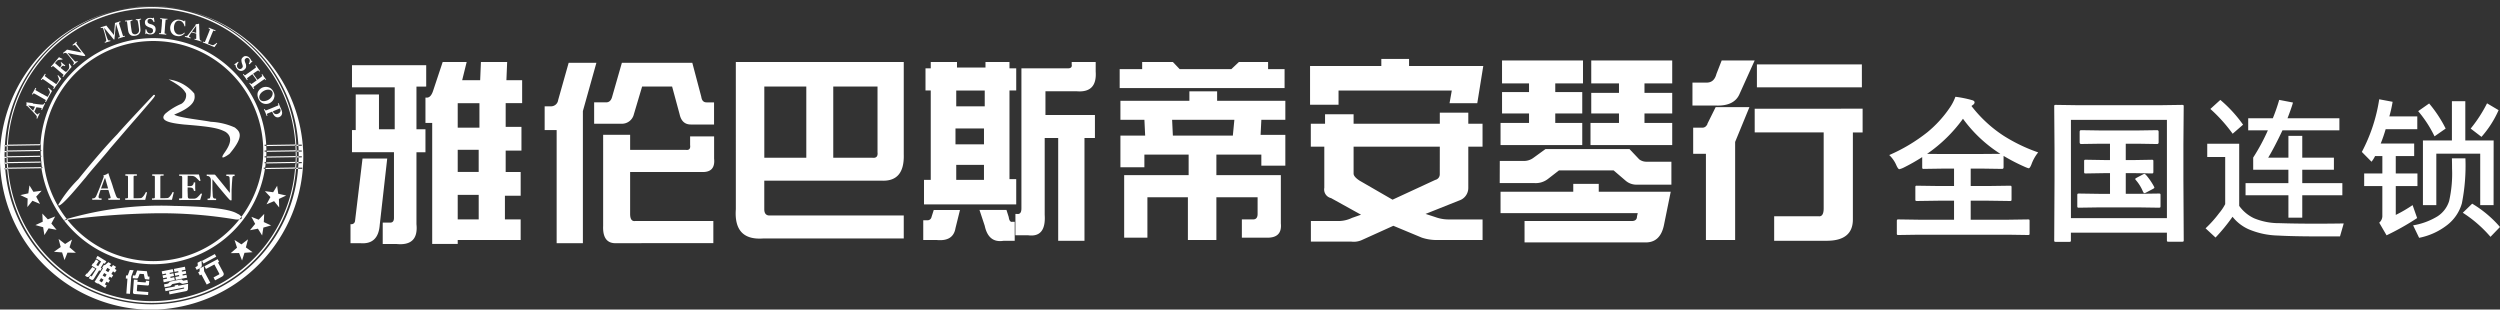 <svg xmlns="http://www.w3.org/2000/svg" width="282.404" height="34.967" viewBox="0 0 282.404 34.967">
  <rect x="0" y="0" width="282.404" height="34.967" fill="#333333" stroke="none"/>
  <g id="logo" transform="translate(-43.096 -189.414)">
    <path id="路径_15" data-name="路径 15" d="M10.156-14.7v-2.86h.169q.423,0,.677-.715l1.1-3.307h2.71l-.508,2.055h2.032l.085-2.055h2.964L19.3-19.525h1.778v2.592H19.218v2.681H21v2.681H19.218v2.413h1.694v2.681H19.133V-3.8h1.778v2.324H13.8v.447H10.918V-14.7ZM6.684-18.72H1.857v-2.5h8.384v2.413H9.14v4.826h1.016v2.592H9.14V-3.26q.254,2.5-2.287,2.234H5.329V-3.439h.847q.423,0,.423-.536v-7.417H1.857v-2.5H2.28v-4.021H4.906v3.932H6.684Zm9.57,4.558v-2.77H13.8v2.77Zm-.085,5v-2.5H13.8v2.5ZM1.688-3.26h.085A.406.406,0,0,0,2.2-3.618l.847-7.06H5.837L4.99-3.171q-.169,2.234-2.2,2.055h-1.1ZM13.8-3.8h2.371v-2.77H13.8ZM32.344-21.491H40.3l1.016,3.843q.085.626.593.626h.847v2.5H40.135q-1.016,0-1.27-1.162l-.847-3.128H34.631L33.7-15.682a1.389,1.389,0,0,1-1.44,1.072H29.211v-2.413h1.355q.508,0,.677-.626ZM24.3-16.576a.811.811,0,0,0,.847-.715l1.186-4.2h3.133L27.94-16.039V-1.115H24.976V-13.895H23.621v-2.681Zm7.452,15.46q-1.609.089-1.524-1.966V-13.358h3.049v1.7h6.267q.593.089.508-.536v-.983h2.71v2.5q.169,1.609-1.44,1.519H33.276v4.736q0,.894.593.8h8.807v2.5ZM45.216-21.58h18.97v10.456q.085,3.038-2.456,2.949h-13.3v3.217q0,.715.593.715H64.186v2.592H48.35q-3.387.268-3.133-3.307Zm7.961,10.813V-18.81H48.434v8.043Zm7.452,0q.677.089.593-.626V-18.81h-5v8.043ZM70.2-21.58v.626h3.218v-.626h2.71v.715h.762v2.5h-.762V-8.354h.762v2.86H66.473v-2.77h.762v-10.1h-.593v-2.5h.593v-.715Zm12.534.715q.508,0,.423-.447v-.268h2.71v1.072q.169,2.413-2.117,2.234H80.192v2.681h5.589V-13H84.6V-1.383H81.631V-13H80.107v8.668q.169,2.592-1.863,2.324H76.8V-4.422h.169q.508.089.508-.626V-20.865Zm-9.4,4.29v-1.787H70.114v1.787Zm-.085,4.29v-1.787H70.029v1.787ZM70.114-8.265h3.133v-1.7H70.114Zm-.085,5.451q-.254,1.519-2.117,1.34H66.388V-3.707h.423a.456.456,0,0,0,.508-.357l.254-.8h2.964Zm6.69-.715v2.145h-1.27q-1.694.268-2.117-1.7l-.593-1.787h3.049l.254.8q.085.626.423.536ZM94.589-21.58l.762.8h5.843l.847-.8h3.3v.8h1.863v2.145H88.576v-2.145h2.541v-.8ZM88.66-17.2h7.791v-1.072h3.133V-17.2h7.706v2.145h-2.71l-.085,1.7h2.795v3.485h-2.71v-1.251H99.5V-8.8h7.283v5.451q.169,1.7-1.694,1.609h-2.71V-3.8h1.27q.508,0,.508-.626V-6.3H99.5v4.826H96.282V-6.3H91.709v4.558H89.084V-8.8h7.283v-2.324h-5v1.43H88.66v-3.575h2.795l-.085-1.787H88.66Zm12.872,2.145H94.5l.085,1.787h6.775Zm16.6-6.077v-.8h3.133v.8h8.384l-.677,4.2h-3.133l.254-1.43H113.3v1.609h-3.218v-4.379ZM115-14.61h9.739v-1.251h3.218v1.251h1.609v2.592h-1.609v4.647a1.491,1.491,0,0,1-1.016,1.43l-3.811,1.519,1.1.357a4.345,4.345,0,0,0,1.44.268h3.9v2.324h-5.251a5.334,5.334,0,0,1-1.609-.268l-3.218-1.34-3.557,1.609a2.213,2.213,0,0,1-1.186.179h-4.573V-3.618H113.3a3.563,3.563,0,0,0,1.524-.357l1.016-.357-3.387-1.877a1,1,0,0,1-.762-1.162v-4.647h-1.524V-14.61h1.609v-1.072H115Zm9.739,2.592H115v3.038q0,.357.677.8L119.4-6.03l4.827-2.234a.645.645,0,0,0,.508-.626Zm10.078-7.149h-3.049v-2.592h9.146v2.592h-3.133v.983h3.049v2.413h-3.049V-14.7h3.049v2.5H131.6v-2.5h3.218v-1.072h-3.049v-2.413h3.049Zm10.162,0h-3.133v-2.592h9.146v2.592h-3.133v1.072h3.133v2.324h-3.133V-14.7h3.133v2.5h-9.231v-2.5h3.218v-1.072h-3.133v-2.324h3.133Zm-13.465,8.758h2.625a1.784,1.784,0,0,0,1.186-.357l1.355-.983h9.485l1.1,1.162a1.322,1.322,0,0,0,.847.268H150.9v2.592h-3.9a1.854,1.854,0,0,1-1.27-.447l-1.355-1.162H138.2l-1.27.983a2.251,2.251,0,0,1-1.524.447h-3.9Zm.085,3.485h8.215v-.894h2.879v.894h8.13l-.762,3.753q-.423,2.055-2.2,1.966h-13.55V-3.618h12.11q.593,0,.593-.536l.085-.357H131.6Zm21.68-12.332h1.609q.847,0,1.1-.983l.593-1.519h3.726l-1.694,3.753q-.593,1.43-2.71,1.34h-2.625Zm19.139.536H160.559v-2.592h11.856Zm-12.11,2.413H172.5v2.681h-1.1V-3.8q0,2.413-2.964,2.413h-5.928v-2.77h5q.593.089.593-.894v-8.579h-7.791Zm-.593-.179L158.1-12.554V-1.473h-3.3v-9.741h-1.44v-2.949h1.016a.561.561,0,0,0,.508-.268.263.263,0,0,0,.085-.179l.932-1.877Z" transform="translate(81 218)" fill="#fff"/>
    <path id="路径_16" data-name="路径 16" d="M17.276-9.019a4.629,4.629,0,0,0-.756,1.341q-.18.455-.318.455a2.83,2.83,0,0,1-.421-.155,21.342,21.342,0,0,1-2.415-1.246v1.281q0,.189-.172.189L10.9-7.189H9.653v1.968h2l2.4-.034q.155,0,.18.034a.234.234,0,0,1,.034.155v1.349q0,.129-.034.159a.327.327,0,0,1-.18.03l-2.4-.034h-2v2.149h4.185l2.277-.034q.138,0,.163.034a.321.321,0,0,1,.026.163V.125q0,.138-.034.163a.3.3,0,0,1-.155.026L13.838.28H3.791L1.505.314A.272.272,0,0,1,1.333.28.3.3,0,0,1,1.308.125V-1.25q0-.146.043-.172a.269.269,0,0,1,.155-.026l2.286.034H7.771V-3.562H5.992L3.6-3.528q-.146,0-.172-.034A.3.3,0,0,1,3.4-3.717V-5.066q0-.138.034-.163A.321.321,0,0,1,3.6-5.255l2.389.034H7.771V-7.189H6.645l-2.269.034A.272.272,0,0,1,4.2-7.189a.3.3,0,0,1-.026-.155V-8.487A21.687,21.687,0,0,1,2.03-7.275a2.319,2.319,0,0,1-.438.155q-.138,0-.335-.438a3.457,3.457,0,0,0-.808-1.16,19.221,19.221,0,0,0,4.3-2.57A13.022,13.022,0,0,0,7.263-14.03,5.439,5.439,0,0,0,7.925-15.3a12.172,12.172,0,0,1,1.848.37q.318.077.318.266a.35.35,0,0,1-.172.266l-.18.138a14.693,14.693,0,0,0,3.627,3.36A18.675,18.675,0,0,0,17.276-9.019ZM4.728-8.856q.318.017,1.917.017H10.9L13-8.856a15.44,15.44,0,0,1-4.22-3.962A16.638,16.638,0,0,1,4.728-8.856Zm25.362.67a.272.272,0,0,1,.172.034A.3.3,0,0,1,30.287-8v1.16q0,.146-.043.172a.268.268,0,0,1-.155.026l-2-.034h-.92v2.338h1.444L30.88-4.37a.313.313,0,0,1,.189.034.3.3,0,0,1,.026.155v1.22q0,.129-.034.159a.327.327,0,0,1-.18.03l-2.269-.034H24.177l-2.269.034a.313.313,0,0,1-.189-.034.3.3,0,0,1-.026-.155v-1.22q0-.138.043-.163a.347.347,0,0,1,.172-.026l2.269.034h1.212V-6.673H24.7l-2.037.034q-.146,0-.172-.034a.321.321,0,0,1-.026-.163V-8q0-.138.034-.163a.321.321,0,0,1,.163-.026l2.037.034h.688V-10H24.366l-2.234.034q-.172,0-.172-.2V-11.34q0-.189.172-.189l2.234.034h4.091l2.252-.034q.172,0,.172.189v1.177q0,.2-.172.2L28.457-10H27.168v1.848h.92Zm-.6,1.753a7.387,7.387,0,0,1,.868,1.272.335.335,0,0,1,.043.12q0,.069-.189.163l-.756.4a.462.462,0,0,1-.18.06q-.086,0-.172-.189a4.724,4.724,0,0,0-.808-1.3.2.2,0,0,1-.06-.112q0-.043.2-.155l.7-.37a.39.39,0,0,1,.146-.043Q29.359-6.579,29.488-6.433Zm-8.715,7.52h-1.5a.258.258,0,0,1-.159-.03.28.28,0,0,1-.03-.168l.034-6.755v-3.5l-.034-4.821q0-.146.034-.172a.321.321,0,0,1,.163-.026l2.338.034h9.557l2.338-.034q.146,0,.172.034a.321.321,0,0,1,.026.163l-.034,4.22v4.082L33.717.873a.272.272,0,0,1-.034.172.3.3,0,0,1-.155.026H32.015q-.146,0-.172-.034a.321.321,0,0,1-.026-.163V.048H20.971V.89a.272.272,0,0,1-.034.172A.321.321,0,0,1,20.774,1.087Zm.2-13.777v11.1H31.817v-11.1ZM51.635-4.172H47.106v2.527H45.542V-4.172H40.7V-5.547h4.839V-7.06H41.563V-8.435a22.6,22.6,0,0,0,1.659-3.077H41V-12.87H43.78a20.509,20.509,0,0,0,.722-2.08l1.556.3q-.163.593-.619,1.779H51.3v1.358H44.872q-.928,1.959-1.616,3.094h2.286v-2.467h1.564v2.467h3.575V-7.06H47.106v1.513h4.529ZM40.42-12.148l-1.177,1.023a17.379,17.379,0,0,0-2.518-2.8l1.126-1.023A15.145,15.145,0,0,1,40.42-12.148ZM51.79-.992,51.369.469Q46.5.5,44.365.374A8.977,8.977,0,0,1,41.03-.343a4.806,4.806,0,0,1-1.8-1.405A20.458,20.458,0,0,1,37.309.6L36.183-.442a13.11,13.11,0,0,0,1.534-1.715A5.354,5.354,0,0,0,38.4-3.175V-8.5H36.372V-10h3.61v7.021a4.31,4.31,0,0,0,1.676,1.4,7.318,7.318,0,0,0,2.862.554q1.831.06,4.28.06Q50.217-.967,51.79-.992Zm8.328-4.22H57.669v3.257a15.424,15.424,0,0,0,1.9-1.109L60.084-1.6A28.806,28.806,0,0,1,56.629.348L55.8-1.078a1,1,0,0,0,.352-.842V-5.212H54.1V-6.639h2.054V-8.6h-.825a3.157,3.157,0,0,1-.4.636L53.836-9.071A18.744,18.744,0,0,0,55.8-15.018l1.513.284a14.668,14.668,0,0,1-.37,1.65H60.1v1.444H56.526a16.723,16.723,0,0,1-.559,1.624h3.781V-8.6h-2.08v1.959h2.449Zm8.6,2.149H67.208v-5.81H62.249v5.81H60.737v-7.305h3.274V-14.8h1.513v4.435h3.2Zm.567-10.726a11.616,11.616,0,0,1-1.934,3.017l-1.22-.937a15.61,15.61,0,0,0,1.848-2.853Zm-5.982,2.08-1.255.877A13.415,13.415,0,0,0,60.2-13.677l1.238-.868A14.388,14.388,0,0,1,63.306-11.709Zm2.234,3.36a21.968,21.968,0,0,1-.4,5.088A4.737,4.737,0,0,1,63.461-.8,7.507,7.507,0,0,1,60.307.632L59.628-.778A7.7,7.7,0,0,0,62.391-1.8,3.176,3.176,0,0,0,63.7-3.536a14.056,14.056,0,0,0,.327-3.653q0-.593-.017-1.16Zm3.9,7.761L68.368.52A14.174,14.174,0,0,0,65.24-2.2L66.3-3.227A12.768,12.768,0,0,1,69.443-.588Z" transform="translate(256.057 215.647)" fill="#fff"/>
    <path id="路径_12" data-name="路径 12" d="M214.775,435.232l-.018-.023c-.033.016-.074.033-.1.047l.12-.024m16.061-5.218a.033.033,0,0,0,0,.019v.109a.04.04,0,0,0,0,.019.024.024,0,0,0,.02.01l.1,0a.29.29,0,0,1,.139.04.392.392,0,0,1,.11.105.551.551,0,0,1,.072.15.587.587,0,0,1,.026.173v.363c0,.121,0,.24,0,.359s0,.233-.008.341-.007.206-.01.294-.007.16-.009.216-.005.093-.006.109a.929.929,0,0,1-.061.3c-.03.067-.067.1-.112.1h-.141a.023.023,0,0,0-.02.007.033.033,0,0,0-.005.017v.105a.067.067,0,0,0,0,.029s.008.007.016.007l.069,0,.122,0,.137,0,.117,0,.148,0,.144,0,.116,0,.064,0a.035.035,0,0,0,.026-.007.034.034,0,0,0,.006-.025v-.1a.04.04,0,0,0-.006-.027c0-.006-.014-.009-.026-.009h-.1a.209.209,0,0,1-.185-.09.509.509,0,0,1-.065-.266c0-.031,0-.075-.006-.129s-.006-.117-.01-.187-.008-.144-.012-.221-.007-.154-.009-.231,0-.148,0-.216v-.815h.033c.016.022.043.059.081.107s.081.106.132.169.1.13.156.2.105.132.154.193l.126.156.071.086c.02.023.053.062.1.117l.166.2.206.245.219.26q.122.144.224.259c.069.077.127.141.176.194s.084.089.108.112a.213.213,0,0,0,.158.065.05.05,0,0,0,.041-.021.133.133,0,0,0,.016-.052.338.338,0,0,0,0-.061v-.69c0-.089,0-.187,0-.293s.008-.215.014-.328.011-.224.017-.334.013-.215.021-.313.013-.186.019-.263.012-.137.017-.183a.4.4,0,0,1,.04-.162.092.092,0,0,1,.082-.053h.113c.008,0,.014,0,.016-.01a.062.062,0,0,0,0-.026v-.1a.032.032,0,0,0-.007-.026.052.052,0,0,0-.034-.007l-.065,0-.122,0c-.051,0-.117,0-.2,0-.1,0-.181,0-.245,0l-.151,0-.076,0a.046.046,0,0,0-.03.007.025.025,0,0,0-.006.021v.1a.051.051,0,0,0,0,.026.02.02,0,0,0,.019.01h.129a.236.236,0,0,1,.091.018.215.215,0,0,1,.077.053.193.193,0,0,1,.046.086.662.662,0,0,1,.008.072c0,.035.006.077.008.124s.006.1.009.151,0,.1.006.148,0,.086,0,.118c0,.067.006.136.006.207s0,.151,0,.241,0,.192,0,.312v.367h-.016l-.062-.077-.123-.154-.155-.193-.155-.194-.127-.158-.068-.084-.089-.109-.146-.18-.178-.218-.184-.225-.165-.2-.122-.149-.052-.063a.147.147,0,0,0-.051-.04.156.156,0,0,0-.066-.012h-.071l-.106,0-.13,0c-.1,0-.19,0-.258,0s-.122,0-.162-.005-.066,0-.085,0l-.044,0a.027.027,0,0,0-.02.006m-3.089,2.72a.036.036,0,0,0-.009.027v.085a.058.058,0,0,0,.007.035.038.038,0,0,0,.029.01l.069,0,.105-.005.146,0,.2,0h.612l.455,0,.322,0,.206,0,.114,0h.047a.1.1,0,0,0,.058-.017.084.084,0,0,0,.03-.044l.182-.609a.021.021,0,0,0,0-.017.027.027,0,0,0-.015-.014l-.069-.041a.023.023,0,0,0-.019,0,.064.064,0,0,0-.021.015c-.021.025-.049.057-.083.1s-.073.081-.113.125l-.117.122c-.039.038-.071.067-.1.089a.629.629,0,0,1-.108.071.658.658,0,0,1-.107.043.488.488,0,0,1-.092.02l-.077.005-.091,0-.088,0h-.067c-.067,0-.122,0-.164,0a.771.771,0,0,1-.105-.012.407.407,0,0,1-.07-.02.112.112,0,0,1-.049-.044.264.264,0,0,1-.035-.1.851.851,0,0,1-.014-.168c0-.016,0-.041,0-.078s0-.08-.005-.13,0-.1-.006-.16,0-.112-.005-.166,0-.1,0-.147v-.242c.088,0,.166,0,.231.006s.127.01.18.018a.336.336,0,0,1,.162.073.256.256,0,0,1,.059.068c.009.017.018.037.028.061s.02.049.029.074a.525.525,0,0,1,.023.071.059.059,0,0,0,.013.028.019.019,0,0,0,.019,0l.1-.02a.065.065,0,0,0,.026-.008.022.022,0,0,0,.006-.024c0-.029-.006-.068-.01-.117s-.007-.1-.009-.163,0-.119,0-.181v-.115c0-.04,0-.081,0-.12s0-.076,0-.108a.719.719,0,0,1,.007-.074.022.022,0,0,0-.007-.024.073.073,0,0,0-.025-.009l-.109-.012a.037.037,0,0,0-.023.007.042.042,0,0,0-.009.029.285.285,0,0,1-.014.085.636.636,0,0,1-.035.089.475.475,0,0,1-.044.075.436.436,0,0,1-.09.083.3.3,0,0,1-.1.041c-.017,0-.046.008-.087.011s-.09.007-.146.009-.116,0-.178,0l.012-1.171.533.016a.484.484,0,0,1,.162.036.855.855,0,0,1,.145.072.821.821,0,0,1,.083.065c.036.032.075.068.118.108l.125.122c.039.04.073.073.1.1a.521.521,0,0,1,.049.054.043.043,0,0,0,.023.019.042.042,0,0,0,.025,0l.064-.032c.011-.006.016-.012.017-.017a.037.037,0,0,0,0-.024c0-.007-.009-.027-.017-.058s-.018-.07-.03-.115l-.036-.144c-.013-.051-.025-.1-.036-.146l-.03-.12c-.008-.033-.014-.055-.017-.065a.029.029,0,0,0-.01-.015.035.035,0,0,0-.022-.005h-.036l-.06,0-.065,0-1.417,0q-.182,0-.3,0l-.186-.005-.113,0c-.011,0-.02,0-.023.009a.031.031,0,0,0-.005.019v.093a.083.083,0,0,0,0,.03.015.015,0,0,0,.016.01h.157a.227.227,0,0,1,.089.012.1.1,0,0,1,.051.047.28.28,0,0,1,.026.1c0,.009,0,.034,0,.074s0,.091,0,.154,0,.13,0,.2,0,.149,0,.225,0,.147,0,.215v1.352a.351.351,0,0,1-.01.107.08.08,0,0,1-.056.05.488.488,0,0,1-.135.013h-.121a.043.043,0,0,0-.031.009m-6.079,0a.031.031,0,0,0-.006.021v.1a.048.048,0,0,0,.006.029.036.036,0,0,0,.027.007l.089,0,.187-.005c.082,0,.189,0,.321,0h.2l.267,0h.3l.3,0,.266,0,.2,0,.1,0c0-.019.011-.051.022-.1s.022-.1.037-.154.029-.12.044-.182.03-.12.043-.175.025-.1.034-.135.015-.056.017-.062a.083.083,0,0,0,0-.024c0-.005,0-.009-.01-.012l-.081-.032a.028.028,0,0,0-.029,0,.056.056,0,0,0-.02.025,1.288,1.288,0,0,1-.06.123c-.028.051-.06.107-.1.165a1.666,1.666,0,0,1-.124.17.874.874,0,0,1-.136.134.286.286,0,0,1-.135.061c-.108.01-.21.015-.306.017s-.19,0-.283,0h-.23c0-.024,0-.06,0-.109s0-.1,0-.168,0-.132,0-.2,0-.141,0-.211,0-.133,0-.192v-.567c0-.048,0-.1,0-.165s0-.126,0-.194,0-.135,0-.2,0-.126,0-.181,0-.1,0-.136,0-.059,0-.069a.294.294,0,0,1,.009-.087.076.076,0,0,1,.04-.048.22.22,0,0,1,.092-.014h.19a.049.049,0,0,0,.032-.009.033.033,0,0,0,.008-.024v-.093a.051.051,0,0,0-.006-.031.038.038,0,0,0-.03-.01l-.087,0-.214,0q-.142,0-.377,0c-.122,0-.221,0-.3,0l-.176,0-.083,0c-.011,0-.019,0-.023.007a.03.03,0,0,0-.005.021v.1a.061.061,0,0,0,.005.027.025.025,0,0,0,.023.013h.15a.136.136,0,0,1,.071.014.083.083,0,0,1,.036.046.307.307,0,0,1,.014.085c0,.014,0,.04,0,.078s0,.085,0,.14,0,.113,0,.176,0,.124,0,.186,0,.118,0,.17v.226c0,.035,0,.085,0,.148s0,.132,0,.21,0,.16,0,.245,0,.167,0,.248,0,.156,0,.223,0,.124,0,.169,0,.073,0,.085a.089.089,0,0,1-.011.046.1.1,0,0,1-.051.039.341.341,0,0,1-.111.017h-.125c-.012,0-.02,0-.023.006m-2.724-1.117c0-.015.016-.046.031-.091s.036-.1.059-.164l.075-.207c.027-.074.053-.148.08-.22l.073-.2.056-.153.027-.073a.11.11,0,0,1,.019-.04.036.036,0,0,1,.029-.013c.01,0,.018.008.024.022a.475.475,0,0,1,.021.067c0,.016.012.044.024.085s.026.092.043.15.034.124.054.191l.057.2.055.193c.018.061.032.112.045.156s.022.074.027.092Zm-.987,1.12a.048.048,0,0,0-.006.027v.077a.1.1,0,0,0,.006.036.023.023,0,0,0,.023.016c.017,0,.042,0,.074,0l.133-.005c.058,0,.136,0,.233,0,.164,0,.29,0,.379.006l.17.006a.037.037,0,0,0,.03-.01.057.057,0,0,0,.006-.035v-.089a.031.031,0,0,0-.007-.022.052.052,0,0,0-.037-.01h-.141a.157.157,0,0,1-.095-.028.144.144,0,0,1-.049-.069.258.258,0,0,1-.014-.087.468.468,0,0,1,.015-.1c.009-.041.022-.088.038-.141s.032-.106.05-.162.036-.109.053-.158.032-.094.046-.131.023-.062.028-.077h.884c.01.03.023.071.04.125s.035.113.055.179.041.131.06.2.037.124.053.178.027.095.034.125a.126.126,0,0,1-.011.111.143.143,0,0,1-.111.034h-.113a.02.02,0,0,0-.02.01.06.06,0,0,0,0,.026v.077a.073.073,0,0,0,.008.036c.005.011.017.015.037.016s.061,0,.105,0l.176-.005c.073,0,.164,0,.275,0l.314,0,.19,0,.109,0,.065,0a.032.032,0,0,0,.03-.018.083.083,0,0,0,.006-.035v-.077a.054.054,0,0,0,0-.026.025.025,0,0,0-.024-.01h-.137a.173.173,0,0,1-.072-.018.281.281,0,0,1-.084-.057.387.387,0,0,1-.078-.106c-.009-.019-.024-.053-.044-.1s-.042-.109-.067-.18-.053-.145-.082-.226-.057-.162-.084-.244-.053-.159-.077-.231-.043-.135-.058-.189-.032-.1-.056-.178-.052-.157-.083-.249-.063-.187-.1-.285l-.1-.284-.083-.248c-.024-.073-.042-.132-.056-.176a.232.232,0,0,0-.018-.051.03.03,0,0,0-.027-.018.043.043,0,0,0-.026.011l-.026.025a.3.3,0,0,1-.078.057,1.242,1.242,0,0,1-.122.06,1.45,1.45,0,0,1-.136.052,1.111,1.111,0,0,1-.116.034.062.062,0,0,0-.032.017.03.03,0,0,0-.008.02.06.06,0,0,0,.01.026.217.217,0,0,0,.019.026.088.088,0,0,1,.014.047.16.16,0,0,1-.005.048c0,.015-.008.029-.013.044s-.016.046-.032.089-.034.095-.057.155l-.072.194-.077.205-.072.191-.056.148-.03.078c-.022.06-.049.128-.077.2l-.093.232-.1.237c-.032.077-.062.148-.09.215s-.053.12-.073.164-.036.074-.046.089a.45.45,0,0,1-.131.134.269.269,0,0,1-.144.043h-.1c-.012,0-.02,0-.023.009m6.69-11.066c.545-.631.409-.631.239-.631-.648.7-3.205,3.393-4.109,4.45-1.381,1.415-3.393,3.819-4.4,5.081a14.561,14.561,0,0,0-2.268,2.9c.132.572,2.8-2.779,3.12-3.12.511-.682,2.216-2.574,2.711-3.222.341-.392,1.978-2.3,2.541-2.95.46-.512,1.654-1.909,2.165-2.506m1.375,8.35a.037.037,0,0,0-.03-.01l-.087,0-.214,0c-.1,0-.221,0-.377,0-.122,0-.221,0-.3,0l-.176,0-.083,0c-.012,0-.02,0-.023.007a.03.03,0,0,0-.006.021v.1a.06.06,0,0,0,.006.027c0,.008.011.012.023.013h.149a.135.135,0,0,1,.071.014.084.084,0,0,1,.037.046.323.323,0,0,1,.014.085c0,.014,0,.04,0,.078s0,.085,0,.14,0,.113,0,.176,0,.124,0,.186,0,.118,0,.17v.226c0,.035,0,.085,0,.148s0,.132,0,.21,0,.16,0,.245,0,.167,0,.248,0,.156,0,.223,0,.124,0,.169,0,.073,0,.085a.089.089,0,0,1-.011.046.1.1,0,0,1-.051.039.343.343,0,0,1-.112.017h-.125c-.011,0-.019,0-.023.006a.031.031,0,0,0-.005.021v.1a.046.046,0,0,0,.005.029.038.038,0,0,0,.027.007l.089,0,.187-.005c.082,0,.189,0,.321,0h.2l.266,0h.3l.3,0,.265,0,.2,0,.1,0c0-.019.011-.051.022-.1l.037-.154c.014-.06.029-.12.045-.182s.03-.12.043-.175l.034-.135c.01-.036.016-.056.018-.062a.083.083,0,0,0,0-.024.016.016,0,0,0-.01-.012l-.081-.032a.029.029,0,0,0-.029,0,.058.058,0,0,0-.019.025,1.317,1.317,0,0,1-.06.123c-.028.051-.06.107-.1.165a1.668,1.668,0,0,1-.124.17.874.874,0,0,1-.136.134.287.287,0,0,1-.135.061c-.109.01-.21.015-.306.017s-.19,0-.284,0h-.23c0-.024,0-.06,0-.109s0-.1,0-.168,0-.132,0-.2,0-.141,0-.211,0-.133,0-.192v-.567c0-.048,0-.1,0-.165s0-.126,0-.194,0-.135,0-.2,0-.126,0-.181,0-.1,0-.136,0-.059,0-.069a.324.324,0,0,1,.009-.087.077.077,0,0,1,.04-.048.217.217,0,0,1,.092-.014h.19a.047.047,0,0,0,.032-.009.031.031,0,0,0,.008-.024v-.093a.048.048,0,0,0-.006-.031m7.456-2.315c1.757-2.08,1.108-2.54.6-2.966a7.422,7.422,0,0,0-2.727-.648c-.75-.17-3.751-.477-4.126-.818,2.489-.99,2.37-1.842,2.268-2.371a4.485,4.485,0,0,0-2.9-1.6c1.364.767,1.671,1.073,1.96,1.585a1.126,1.126,0,0,1-.528,1.177,6.961,6.961,0,0,0-1.807,1.108c-.818.87.836,1.091,2.131,1.228,3.035.238,3.853.409,4.655.818,1.005.648.375,1.67-.051,2.3-.75,1.04.136.477.528.187m-18.387,7.368.067.085a86.306,86.306,0,0,1,10.086-.735,51.288,51.288,0,0,1,8.917.7,2.253,2.253,0,0,0,.426-.006c.077-.1.154-.192.228-.291a1.306,1.306,0,0,0-.3-.284c-.324-.085-.632-.847-7.294-.95a37.9,37.9,0,0,0-12.133,1.481m-2.8-5.735h-.064a12.709,12.709,0,0,0,2.531,5.872c.093-.043.2-.089.332-.138a12.426,12.426,0,1,1,19.724-.247c.082.125.075.252-.228.291a12.406,12.406,0,0,1-19.429.042c-.133.024-.257.05-.382.076a12.766,12.766,0,0,0,22.7-5.833l-.137,0,0-.128.158,0q.037-.25.064-.5l-.13,0,0-.128.145,0q.025-.263.04-.53l-.183,0,0-.128.191,0q.012-.262.013-.526l-.2,0,0-.128.2,0q0-.265-.014-.526l-.189,0,0-.128.184,0a12.773,12.773,0,0,0-25.5-.062h.045l0,.128H212.1c-.008.174-.012.35-.013.526h.068l0,.128h-.074v0c0,.176.006.349.014.523h.058l0,.128H212.1c.009.178.024.354.04.529h.015l0,.128h-.007c.017.169.04.336.065.5h.079Zm-.08-.127-3.807.058c0,.042.005.086.01.128l3.813-.058c-.006-.042-.01-.085-.016-.128m-.074-.631-3.78.06c0,.043.007.085.01.128l3.78-.06c0-.042-.006-.085-.01-.128m-.043-.657-3.754.059c0,.043,0,.086,0,.128l3.754-.059c0-.042,0-.085,0-.128m-.01-.654-3.738.059c0,.043,0,.085,0,.128l3.738-.059c0-.043,0-.085,0-.129m.023-.654-3.732.059c0,.043-.007.086-.01.129l3.732-.059c0-.043.007-.085.01-.129m-.893-4.282.124.021.1.017.059.01-.213.452-.043-.042-.078-.077-.1-.1-.1-.105-.095-.1-.072-.073-.034-.035a.075.075,0,0,1-.017-.022.021.021,0,0,1,0-.02c0-.006.008-.008.018-.007a.237.237,0,0,1,.044.006l.055.009.1.016.123.021.132.022m.008-.352-.188-.022-.187-.022-.163-.02-.115-.015a.135.135,0,0,0-.034,0,.018.018,0,0,0-.017.01.023.023,0,0,0,0,.018l.007.022a.2.2,0,0,1,.011.06c0,.026,0,.054,0,.085s0,.061-.007.091-.007.054-.012.075a.036.036,0,0,0,0,.023.015.015,0,0,0,.009.01.035.035,0,0,0,.018,0l.019,0a.049.049,0,0,1,.03,0,.1.1,0,0,1,.025.016l.022.019.042.042.073.074.091.093.1.1.089.092.069.071.036.039.094.1.107.116c.037.04.073.079.109.119l.1.109c.03.033.055.062.073.086a.479.479,0,0,1,.039.05.262.262,0,0,1,.041.11.166.166,0,0,1-.014.093l-.028.059a.018.018,0,0,0,0,.016.03.03,0,0,0,.014.01l.044.02a.071.071,0,0,0,.022.007.015.015,0,0,0,.016-.009c0-.009.01-.024.018-.043s.018-.044.032-.077.034-.078.061-.133c.045-.093.079-.165.105-.213l.049-.1c0-.009.005-.016,0-.02a.032.032,0,0,0-.018-.012l-.051-.024a.021.021,0,0,0-.015,0c-.005,0-.01.007-.016.018l-.037.081a.1.1,0,0,1-.042.047.09.09,0,0,1-.052.009.167.167,0,0,1-.054-.016.26.26,0,0,1-.05-.034c-.021-.016-.044-.036-.07-.059l-.079-.072L211.46,423l-.062-.061c-.017-.017-.028-.03-.036-.036l.238-.5.082.011.116.017.127.018.115.018.081.014a.078.078,0,0,1,.061.036.089.089,0,0,1-.011.071l-.03.064a.014.014,0,0,0,0,.014.046.046,0,0,0,.014.01l.044.02a.036.036,0,0,0,.023.006c.007,0,.013-.006.019-.017s.016-.034.026-.06.025-.06.044-.1.042-.094.072-.157.063-.132.085-.178l.053-.107.032-.06.018-.036a.02.02,0,0,0,0-.022.049.049,0,0,0-.018-.013l-.043-.021a.037.037,0,0,0-.016,0s-.009,0-.012.01l-.037.078a.1.1,0,0,1-.029.036.2.2,0,0,1-.055.032.237.237,0,0,1-.081.016l-.07,0-.12-.01-.151-.015-.161-.018-.152-.018-.124-.017-.115-.016-.164-.02m1.035-1.083-.19-.107-.09-.051-.105-.061-.108-.063-.1-.058-.075-.043-.037-.022a.233.233,0,0,1-.046-.031.051.051,0,0,1-.013-.038.14.14,0,0,1,.02-.055l.059-.1a.032.032,0,0,0,0-.02.018.018,0,0,0-.01-.011l-.051-.028a.03.03,0,0,0-.019-.006s-.01,0-.014.013l-.025.049c-.014.026-.034.066-.063.119s-.066.121-.114.207c-.037.067-.069.12-.093.162l-.057.1c-.014.021-.023.036-.028.044a.021.021,0,0,0,0,.015s.005.006.01.01l.053.03a.04.04,0,0,0,.017.006.015.015,0,0,0,.014-.009l.046-.082a.087.087,0,0,1,.03-.034.052.052,0,0,1,.036-.006.2.2,0,0,1,.051.018l.044.023.078.041.1.052.1.056.094.053.124.069.08.045.115.066.134.076.134.078.122.071.092.053.046.026a.061.061,0,0,1,.022.02.069.069,0,0,1,.006.04.192.192,0,0,1-.026.065l-.038.069a.016.016,0,0,0,0,.014s0,.007.01.01l.055.031a.03.03,0,0,0,.018.006s.008-.005.012-.012l.026-.05c.012-.024.03-.059.054-.1s.057-.1.1-.176l.062-.111L213,421.2l.092-.163.093-.164.083-.145.063-.109c.018-.029.028-.048.034-.056l-.046-.042-.073-.068-.086-.08-.082-.077-.064-.06-.029-.028a.037.037,0,0,0-.012-.008s-.006,0-.01,0l-.042.034a.018.018,0,0,0-.01.016.047.047,0,0,0,.008.018.656.656,0,0,1,.049.07c.02.031.04.066.061.105a1.077,1.077,0,0,1,.055.12.559.559,0,0,1,.032.116.173.173,0,0,1-.008.093q-.042.093-.084.173c-.028.053-.057.105-.086.156l-.071.126c-.013-.006-.034-.016-.061-.031l-.094-.05-.111-.061-.115-.063-.105-.059-.08-.045-.04-.022m.993-1.492-.178-.126-.084-.06-.1-.072-.1-.074L212.7,419l-.069-.051-.035-.025a.181.181,0,0,1-.042-.037.047.047,0,0,1-.01-.037.142.142,0,0,1,.026-.053l.069-.1a.031.031,0,0,0,.007-.02.017.017,0,0,0-.009-.012l-.048-.034a.03.03,0,0,0-.018-.008s-.01,0-.016.012-.014.02-.03.046l-.075.111c-.033.049-.078.114-.135.194-.044.063-.081.113-.11.152l-.067.089-.032.041c0,.006-.006.011,0,.014a.022.022,0,0,0,.009.01l.05.035a.037.037,0,0,0,.016.007c.005,0,.01,0,.014-.007l.055-.077a.088.088,0,0,1,.032-.031.058.058,0,0,1,.037,0,.234.234,0,0,1,.049.024l.041.026.073.049.091.062.1.067.088.062.115.082.076.053.107.078.124.09.126.091.114.083.086.062.043.031a.061.061,0,0,1,.019.022.067.067,0,0,1,0,.04.21.21,0,0,1-.032.063l-.045.064c0,.006-.006.01,0,.014s0,.007.009.01l.051.037a.031.031,0,0,0,.017.007s.008,0,.014-.011l.031-.047c.014-.023.036-.055.065-.1s.067-.1.115-.166l.073-.1c.03-.041.061-.087.1-.136l.109-.153.11-.152.1-.136.075-.1.039-.052-.04-.047-.066-.075-.077-.089-.074-.085-.057-.066-.026-.031-.011-.01a.012.012,0,0,0-.01,0l-.046.03a.017.017,0,0,0-.011.014.04.04,0,0,0,.006.02c.011.018.024.042.041.075s.033.07.049.111a.976.976,0,0,1,.042.125.532.532,0,0,1,.02.118.188.188,0,0,1-.018.092q-.052.088-.1.163c-.034.049-.067.1-.1.146l-.084.119-.057-.038-.088-.059-.1-.072-.108-.076-.1-.069-.075-.053-.038-.027m1.152-1.851a.3.3,0,0,1,0,.077.187.187,0,0,1-.02.063.534.534,0,0,1-.03.047c-.015.021-.034.045-.055.074l-.071.087-.556-.482.225-.249a.311.311,0,0,1,.083-.063.551.551,0,0,1,.093-.04.558.558,0,0,1,.066-.013c.029,0,.063-.008.1-.013l.109-.011.09-.007a.284.284,0,0,1,.045,0,.022.022,0,0,0,.028-.017l.011-.043a.021.021,0,0,0,0-.015.031.031,0,0,0-.013-.007l-.034-.015-.067-.033-.084-.042-.085-.042-.069-.035-.038-.018a.02.02,0,0,0-.011,0,.032.032,0,0,0-.011.009l-.014.018-.022.029-.026.033-.574.68c-.049.059-.09.105-.123.142l-.078.087c-.02.021-.036.039-.048.052s-.006.011,0,.015a.02.02,0,0,0,.007.01l.045.038a.054.054,0,0,0,.016.011.011.011,0,0,0,.011,0l.064-.075a.142.142,0,0,1,.042-.037.06.06,0,0,1,.044-.006.185.185,0,0,1,.057.028s.017.012.036.029l.076.061.1.081.109.09.1.087.648.549a.229.229,0,0,1,.047.049.05.05,0,0,1,0,.047.313.313,0,0,1-.049.07l-.049.058a.027.027,0,0,0-.008.018.023.023,0,0,0,.009.016l.041.035a.034.034,0,0,0,.02.01.021.021,0,0,0,.016-.01l.026-.034.04-.053.058-.071c.022-.028.049-.059.079-.1l.249-.293.186-.217.131-.154.086-.1.047-.054.02-.021a.061.061,0,0,0,.016-.035.057.057,0,0,0-.008-.033l-.218-.334a.013.013,0,0,0-.009-.006.019.019,0,0,0-.013,0l-.047.016a.016.016,0,0,0-.009.008.04.04,0,0,0,0,.017c0,.02.008.047.012.079s.009.068.014.105.008.073.01.106,0,.061,0,.083a.37.37,0,0,1-.01.081.356.356,0,0,1-.022.068.282.282,0,0,1-.028.052c-.008.011-.017.024-.029.039l-.035.045-.035.043-.027.032q-.041.048-.069.077a.457.457,0,0,1-.048.045.229.229,0,0,1-.038.026.071.071,0,0,1-.04.005.163.163,0,0,1-.061-.022.522.522,0,0,1-.085-.062l-.038-.031-.065-.05-.079-.063c-.028-.022-.055-.043-.081-.065s-.05-.04-.071-.059l-.116-.1c.035-.042.068-.079.1-.108s.057-.057.082-.079a.191.191,0,0,1,.045-.03.243.243,0,0,1,.056-.018.146.146,0,0,1,.056,0l.041.011.047.016a.315.315,0,0,1,.043.018.04.04,0,0,0,.019.005.011.011,0,0,0,.009-.008l.03-.054a.05.05,0,0,0,.006-.016s0-.009-.008-.013l-.06-.042-.081-.062c-.03-.022-.059-.047-.089-.071l-.055-.047-.057-.05c-.019-.017-.036-.032-.05-.046a.313.313,0,0,1-.033-.033.013.013,0,0,0-.014-.006.029.029,0,0,0-.014.009l-.05.047a.022.022,0,0,0-.006.014.03.03,0,0,0,.01.016.166.166,0,0,1,.035.041.381.381,0,0,1,.047.1m2.666-.969a.03.03,0,0,0,.012-.027.076.076,0,0,0-.013-.031.209.209,0,0,0-.023-.031l-.277-.334c-.036-.044-.074-.091-.115-.144s-.083-.107-.125-.164l-.126-.168c-.041-.057-.079-.109-.115-.16l-.1-.135-.065-.1a.249.249,0,0,1-.046-.094.057.057,0,0,1,.018-.058l.055-.045a.011.011,0,0,0,0-.012.041.041,0,0,0-.008-.014l-.039-.047c0-.006-.009-.01-.014-.01a.039.039,0,0,0-.019.011l-.03.028-.057.051c-.024.022-.055.049-.094.081s-.088.072-.12.1l-.075.058-.038.028c-.008.006-.012.012-.012.016a.017.017,0,0,0,.006.013l.04.049a.039.039,0,0,0,.013.011.012.012,0,0,0,.013,0l.063-.052a.146.146,0,0,1,.051-.028.133.133,0,0,1,.059,0,.118.118,0,0,1,.057.023.331.331,0,0,1,.033.032l.054.057.065.069.063.069.05.055c.028.031.057.063.086.1s.063.072.1.115.077.092.125.15l.148.178-.008.006-.061-.013-.121-.024-.152-.032-.153-.031-.125-.025-.067-.013-.086-.017-.142-.028-.174-.034-.18-.035-.161-.032-.119-.023-.051-.009a.082.082,0,0,0-.04,0,.086.086,0,0,0-.037.02l-.033.029-.05.044c-.019.017-.04.035-.062.053-.051.042-.092.076-.126.1s-.06.047-.08.062l-.042.033-.022.016s-.007.008-.007.011a.018.018,0,0,0,.005.011l.043.053a.02.02,0,0,0,.01.007s.008,0,.013,0l.05-.039a.185.185,0,0,1,.084-.036.251.251,0,0,1,.1.007.351.351,0,0,1,.1.043.371.371,0,0,1,.081.073l.146.176c.048.059.1.117.142.175s.091.114.133.168.079.1.113.146l.083.107.041.055a.6.6,0,0,1,.091.171c.012.044.007.074-.015.092l-.068.057a.013.013,0,0,0-.006.011.017.017,0,0,0,0,.01l.042.051a.04.04,0,0,0,.014.012.01.01,0,0,0,.011,0l.032-.028.058-.051.064-.057.055-.048.073-.058.072-.056.058-.045.032-.025c.006-.006.01-.01.01-.014a.021.021,0,0,0-.008-.014l-.039-.047a.028.028,0,0,0-.013-.011s-.01,0-.017.006l-.049.04a.13.13,0,0,1-.126.031.323.323,0,0,1-.138-.1c-.013-.015-.031-.035-.055-.061l-.079-.086-.094-.1c-.033-.036-.066-.072-.1-.109s-.062-.07-.089-.1l-.327-.394.016-.013.082.02.132.028.154.033.152.032.123.024.069.014.1.017.159.029.2.035.21.038c.078.014.149.026.213.036l.163.023.1.01a.145.145,0,0,0,.055-.005.144.144,0,0,0,.047-.026M221.6,414.4l-.018-.061a.022.022,0,0,0-.006-.011.019.019,0,0,0-.016,0l-.116.036a.046.046,0,0,1-.05-.019.267.267,0,0,1-.046-.1c0-.007-.006-.022-.014-.046l-.028-.088c-.011-.035-.024-.073-.036-.113s-.026-.082-.039-.123-.025-.079-.036-.114-.02-.065-.028-.089l-.015-.047c0-.008-.008-.025-.016-.052s-.019-.059-.032-.1l-.04-.128-.043-.136-.039-.125c-.012-.039-.022-.071-.03-.1l-.014-.046a.194.194,0,0,1-.01-.049.069.069,0,0,1,.007-.04.061.061,0,0,1,.037-.025l.107-.033c.008,0,.013-.006.014-.01a.028.028,0,0,0,0-.017l-.017-.056a.03.03,0,0,0-.008-.016s-.007,0-.013,0l-.034.012-.077.026-.143.047-.232.072a.476.476,0,0,0-.079.029.038.038,0,0,0-.024.034.5.5,0,0,1,0,.056c0,.028,0,.065-.008.107s-.008.089-.012.138-.009.1-.014.148-.009.094-.013.136-.007.075-.01.1,0,.042,0,.047,0,.024,0,.053-.007.065-.01.107l-.013.134c0,.047-.009.092-.014.134s-.008.08-.012.111-.007.051-.009.06c-.083-.107-.17-.217-.261-.33l-.28-.346c-.1-.118-.19-.238-.284-.359a.078.078,0,0,0-.024-.023.045.045,0,0,0-.023-.006.087.087,0,0,0-.023.005l-.076.027c-.036.014-.083.029-.14.046l-.176.053-.111.031-.062.016-.029.008a.018.018,0,0,0-.012.008.018.018,0,0,0,0,.011l.021.068a.021.021,0,0,0,.007.011.018.018,0,0,0,.015,0l.08-.025a.14.14,0,0,1,.09,0,.117.117,0,0,1,.059.052.4.4,0,0,1,.04.094l.116.37c0,.006.006.022.013.048s.016.059.026.1l.034.131c.012.048.024.1.037.148s.025.1.036.147.022.092.03.132.016.072.02.1a.647.647,0,0,1,.008.066.317.317,0,0,1,0,.068.137.137,0,0,1-.02.058.077.077,0,0,1-.044.034l-.1.03c-.006,0-.009,0-.01.008a.017.017,0,0,0,0,.011l.019.063c0,.009.005.015.009.017a.031.031,0,0,0,.019,0l.044-.016c.023-.009.056-.02.1-.034l.167-.053.143-.042.085-.022.043-.011c.009,0,.015-.006.017-.01a.02.02,0,0,0,0-.014l-.02-.065a.017.017,0,0,0-.006-.011.016.016,0,0,0-.016,0l-.094.029a.082.082,0,0,1-.06-.006.2.2,0,0,1-.055-.045.44.44,0,0,1-.047-.066.554.554,0,0,1-.034-.07c-.016-.042-.032-.088-.05-.136s-.034-.1-.05-.145-.031-.093-.044-.134l-.032-.1-.016-.05-.013-.045-.028-.1-.037-.127-.04-.138c-.013-.046-.025-.088-.036-.128l-.027-.1a.423.423,0,0,1-.01-.048s.015.015.032.035l.064.075.085.1.094.115.091.111.077.095.051.063.034.041.07.084.094.112.106.125.1.125.091.109.066.078.028.033a.121.121,0,0,0,.03.026.034.034,0,0,0,.027,0,.042.042,0,0,0,.022-.018.1.1,0,0,0,.012-.028c0-.01.005-.019.007-.027s0-.018,0-.043.006-.057.01-.1.007-.082.012-.129.008-.1.013-.145.009-.1.013-.142.008-.086.012-.121.007-.062.009-.081,0-.045.009-.083.008-.085.014-.137.011-.109.017-.168.012-.117.017-.176.012-.111.017-.16l.013-.121c0-.032.006-.052.008-.059l.015,0,.226.74.031.1.038.131.04.139.036.127.027.1.012.046a.183.183,0,0,1,.006.055.05.05,0,0,1-.015.032.1.1,0,0,1-.033.017l-.136.041a.026.026,0,0,0-.015.009.02.02,0,0,0,0,.014l.018.061a.025.025,0,0,0,.008.014.017.017,0,0,0,.018,0l.055-.018c.027-.01.066-.022.117-.04l.2-.063.173-.052.1-.028.056-.014.028-.008a.023.023,0,0,0,.016-.011.023.023,0,0,0,0-.017m1.818-1.905a.046.046,0,0,0,0-.018l-.007-.055a.025.025,0,0,0-.006-.016.027.027,0,0,0-.022,0l-.077.014c-.04.007-.093.014-.162.024l-.152.016-.107.01-.054,0c-.007,0-.012,0-.014.006a.019.019,0,0,0,0,.014l.008.065a.024.024,0,0,0,.005.014.016.016,0,0,0,.015,0l.081-.01a.081.081,0,0,1,.062.024.162.162,0,0,1,.045.076c0,.012.008.031.014.057s.013.059.021.1.016.078.024.122.016.087.023.134.014.089.019.132l.047.388a.657.657,0,0,1-.012.244.445.445,0,0,1-.1.185.335.335,0,0,1-.079.067.525.525,0,0,1-.1.053.408.408,0,0,1-.1.028.46.46,0,0,1-.115,0,.4.4,0,0,1-.114-.031.388.388,0,0,1-.1-.07.315.315,0,0,1-.055-.078.564.564,0,0,1-.038-.1.883.883,0,0,1-.023-.112c0-.017-.006-.041-.011-.073s-.011-.069-.017-.11-.013-.083-.019-.126-.012-.085-.018-.123-.01-.071-.013-.1l-.02-.166c0-.032-.008-.066-.012-.1s-.008-.069-.011-.1-.006-.059-.008-.081,0-.038,0-.045a.105.105,0,0,1,.012-.05.113.113,0,0,1,.04-.042.178.178,0,0,1,.07-.023l.085-.01c.008,0,.014,0,.016-.007a.017.017,0,0,0,0-.013l-.008-.065a.024.024,0,0,0-.006-.016.034.034,0,0,0-.02,0l-.112.017c-.061.01-.146.021-.257.036l-.219.024-.134.013-.06.005a.033.033,0,0,0-.018.006.022.022,0,0,0,0,.016l.008.061a.027.027,0,0,0,.006.018s.008,0,.015,0l.118-.015a.056.056,0,0,1,.059.024.213.213,0,0,1,.027.1l.073.593q.02.164.039.28a1.928,1.928,0,0,0,.04.192.562.562,0,0,0,.049.128.725.725,0,0,0,.093.137.6.6,0,0,0,.114.1.458.458,0,0,0,.125.059.627.627,0,0,0,.125.022,1.212,1.212,0,0,0,.138,0c.047,0,.09,0,.13-.01a.706.706,0,0,0,.161-.039.688.688,0,0,0,.147-.073.55.55,0,0,0,.118-.1.589.589,0,0,0,.125-.224.836.836,0,0,0,.03-.283c0-.017,0-.041-.006-.074s-.006-.069-.01-.111-.008-.083-.013-.127-.009-.083-.013-.121l-.01-.1c0-.026,0-.041-.006-.048l0-.041c0-.021-.006-.046-.009-.076s-.008-.061-.011-.093-.007-.063-.01-.093-.006-.055-.008-.076,0-.034,0-.04,0-.015,0-.026a.112.112,0,0,1,.01-.034.085.085,0,0,1,.028-.03.145.145,0,0,1,.055-.019l.078-.009c.006,0,.01,0,.011-.008m1.6,1.318a.606.606,0,0,0,.028-.22.791.791,0,0,0-.022-.156.424.424,0,0,0-.051-.119.377.377,0,0,0-.085-.094,1.01,1.01,0,0,0-.161-.11.731.731,0,0,0-.173-.066c-.042-.01-.086-.022-.13-.036a.939.939,0,0,1-.122-.05.4.4,0,0,1-.091-.06.2.2,0,0,1-.049-.066.281.281,0,0,1-.022-.077.815.815,0,0,1-.008-.087.179.179,0,0,1,.012-.064.283.283,0,0,1,.044-.079.254.254,0,0,1,.08-.068.263.263,0,0,1,.121-.033.349.349,0,0,1,.147.018.3.3,0,0,1,.112.075.649.649,0,0,1,.107.133.925.925,0,0,1,.063.122.027.027,0,0,0,.016.016.018.018,0,0,0,.018,0l.055-.02.009,0a.016.016,0,0,0,0-.011l-.063-.431c0-.006,0-.012,0-.018a.059.059,0,0,0-.008-.016.018.018,0,0,0-.014-.007.055.055,0,0,0-.037.017l-.031.034a.046.046,0,0,1-.025.018.053.053,0,0,1-.033,0,.585.585,0,0,0-.071-.019.887.887,0,0,0-.11-.014,1.376,1.376,0,0,0-.158,0,.678.678,0,0,0-.138.019.444.444,0,0,0-.113.046.646.646,0,0,0-.107.075.569.569,0,0,0-.111.119.348.348,0,0,0-.051.123.527.527,0,0,0-.008.14.739.739,0,0,0,.02.14.492.492,0,0,0,.048.121.309.309,0,0,0,.077.091,1.044,1.044,0,0,0,.105.073c.036.022.071.042.105.059s.066.031.095.044.053.02.073.026a1.847,1.847,0,0,1,.2.075.4.4,0,0,1,.116.075.217.217,0,0,1,.055.095.562.562,0,0,1,.018.132.263.263,0,0,1-.026.13.275.275,0,0,1-.076.091.392.392,0,0,1-.1.055.345.345,0,0,1-.1.02.386.386,0,0,1-.121-.012.367.367,0,0,1-.113-.051.357.357,0,0,1-.093-.092.84.84,0,0,1-.058-.1.755.755,0,0,1-.039-.1.453.453,0,0,1-.02-.086c0-.009,0-.015-.006-.016a.014.014,0,0,0-.013,0h-.066a.02.02,0,0,0-.013,0,.021.021,0,0,0-.006.016l-.015.483a.042.042,0,0,0,.008.031.037.037,0,0,0,.03.008.045.045,0,0,0,.023-.006.067.067,0,0,0,.021-.027.312.312,0,0,1,.018-.031.027.027,0,0,1,.02-.014.057.057,0,0,1,.023.005l.037.02a.567.567,0,0,0,.117.054.635.635,0,0,0,.146.029,1.288,1.288,0,0,0,.2,0,.587.587,0,0,0,.225-.056.53.53,0,0,0,.169-.129.536.536,0,0,0,.1-.184m1.353-1.309.006-.063a.029.029,0,0,0,0-.018s-.006-.006-.013-.006l-.037,0-.067,0-.108-.007-.162-.013c-.124-.011-.218-.02-.285-.029l-.122-.014a.018.018,0,0,0-.013,0,.013.013,0,0,0-.006.011l-.007.073a.013.013,0,0,0,0,.012.022.022,0,0,0,.014,0l.121.011a.082.082,0,0,1,.058.026.105.105,0,0,1,.018.068c0,.006,0,.022,0,.048s0,.058-.006.1,0,.078-.008.12-.006.083-.008.124-.005.073-.008.1,0,.049,0,.059l-.016.176c0,.02,0,.047-.008.08l-.011.114c0,.043-.008.087-.014.132s-.009.091-.014.135l-.013.12c0,.036-.008.067-.01.091s-.005.038-.006.044a.077.077,0,0,1-.027.043.082.082,0,0,1-.043.015.191.191,0,0,1-.05,0l-.073-.006a.026.026,0,0,0-.015,0,.013.013,0,0,0-.007.011l-.006.068a.019.019,0,0,0,0,.016.021.021,0,0,0,.014.006l.058,0,.128.008c.056,0,.128.009.216.017l.2.019.119.014.056.007c.015,0,.023,0,.024-.013l.006-.071a.016.016,0,0,0,0-.014.028.028,0,0,0-.014-.006l-.1-.008a.121.121,0,0,1-.043-.01.057.057,0,0,1-.028-.028.125.125,0,0,1-.007-.06s0-.017,0-.041,0-.054.007-.09.006-.077.009-.119.006-.087.01-.13.007-.083.01-.12,0-.067.006-.091,0-.038,0-.042l.017-.194s0-.019,0-.042l.009-.089c0-.035.007-.073.011-.115s.009-.083.013-.125.008-.08.012-.115.006-.064.008-.087,0-.037,0-.04a.057.057,0,0,1,.032-.048.146.146,0,0,1,.075-.01l.073.007a.022.022,0,0,0,.015,0,.016.016,0,0,0,.007-.013m2.021.215c0-.026,0-.044,0-.052a.048.048,0,0,0,0-.034.058.058,0,0,0-.035-.011.156.156,0,0,0-.036,0,.018.018,0,0,0-.013.012l-.028.061a.016.016,0,0,1-.016.013.077.077,0,0,1-.036-.016.724.724,0,0,0-.113-.064,1.279,1.279,0,0,0-.168-.061,1.349,1.349,0,0,0-.211-.043.993.993,0,0,0-.284,0,.83.83,0,0,0-.231.069.845.845,0,0,0-.184.119.945.945,0,0,0-.234.291,1.047,1.047,0,0,0-.109.359.929.929,0,0,0,0,.175,1.067,1.067,0,0,0,.028.188.852.852,0,0,0,.065.182.673.673,0,0,0,.1.16,1.054,1.054,0,0,0,.113.111.742.742,0,0,0,.135.09.9.9,0,0,0,.172.069,1.371,1.371,0,0,0,.221.043.865.865,0,0,0,.25,0,.842.842,0,0,0,.217-.069.932.932,0,0,0,.182-.112,1.129,1.129,0,0,0,.147-.139.027.027,0,0,0,.009-.018.013.013,0,0,0-.005-.012l-.038-.043a.015.015,0,0,0-.019,0,.063.063,0,0,0-.021.019.516.516,0,0,1-.1.089.658.658,0,0,1-.143.069.8.8,0,0,1-.176.04.919.919,0,0,1-.2,0,.481.481,0,0,1-.073-.015.472.472,0,0,1-.089-.036.569.569,0,0,1-.1-.071.731.731,0,0,1-.106-.115.644.644,0,0,1-.077-.137.91.91,0,0,1-.047-.15,1.091,1.091,0,0,1-.023-.15c0-.048-.005-.094,0-.136s0-.08.007-.112a1.169,1.169,0,0,1,.045-.215.829.829,0,0,1,.082-.186.555.555,0,0,1,.121-.143.438.438,0,0,1,.16-.086.5.5,0,0,1,.2-.014.564.564,0,0,1,.3.132.77.77,0,0,1,.106.111.865.865,0,0,1,.079.124.837.837,0,0,1,.053.124.622.622,0,0,1,.028.113.055.055,0,0,0,.01.026.014.014,0,0,0,.016.005l.057-.008a.016.016,0,0,0,.014-.01.054.054,0,0,0,0-.022c0-.013,0-.035,0-.065s0-.064,0-.1,0-.08,0-.122,0-.082,0-.119,0-.07,0-.1m1.232.589c0,.01,0,.028,0,.055s0,.06,0,.1,0,.08,0,.124,0,.089,0,.134,0,.087,0,.126,0,.073,0,.1,0,.048,0,.06l-.48-.138.035-.05.064-.089.081-.112.087-.119.079-.109.06-.083.029-.039a.066.066,0,0,1,.018-.02.023.023,0,0,1,.02,0c.006,0,.009.008.01.017a.289.289,0,0,1,0,.044m.605,1.624a.033.033,0,0,0,0-.016.016.016,0,0,0-.012-.011l-.083-.024a.1.1,0,0,1-.04-.024.181.181,0,0,1-.041-.048.247.247,0,0,1-.028-.077c0-.014-.006-.037-.009-.07s-.006-.073-.009-.12-.007-.1-.01-.151-.006-.108-.008-.162,0-.105-.006-.153,0-.089,0-.124,0-.068,0-.117,0-.1-.007-.165-.006-.124-.008-.189-.006-.127-.008-.188-.005-.115-.007-.164,0-.087,0-.116a.146.146,0,0,0,0-.034.019.019,0,0,0-.013-.015.021.021,0,0,0-.018,0l-.021.011a.226.226,0,0,1-.057.02.719.719,0,0,1-.084.015c-.03,0-.061.006-.091.008a.527.527,0,0,1-.076,0,.043.043,0,0,0-.022,0,.019.019,0,0,0-.008.01.027.027,0,0,0,0,.018c0,.007,0,.013.007.019a.052.052,0,0,1,0,.03.114.114,0,0,1-.012.028l-.015.024-.034.048-.061.083-.077.1-.082.111-.076.1-.059.08c-.016.022-.027.035-.032.042-.023.032-.051.069-.081.109l-.1.124-.1.127-.091.113c-.028.035-.053.064-.073.087a.5.5,0,0,1-.043.046.276.276,0,0,1-.1.058.178.178,0,0,1-.094,0l-.063-.018a.015.015,0,0,0-.016,0,.03.03,0,0,0-.008.015l-.013.047a.063.063,0,0,0,0,.023.015.015,0,0,0,.011.013l.045.01.081.02.141.039c.1.029.175.052.228.069l.1.033c.009,0,.016,0,.02,0a.036.036,0,0,0,.01-.02l.015-.054a.017.017,0,0,0,0-.015.037.037,0,0,0-.02-.012l-.085-.024a.1.1,0,0,1-.053-.033.094.094,0,0,1-.017-.051.148.148,0,0,1,.007-.055.274.274,0,0,1,.025-.055c.013-.023.029-.049.047-.078s.038-.059.059-.089.04-.059.059-.087l.05-.071.03-.041.534.153c0,.02,0,.047,0,.082s0,.075,0,.117,0,.086,0,.129,0,.082,0,.117,0,.062,0,.081a.085.085,0,0,1-.026.066.089.089,0,0,1-.072,0l-.069-.02a.011.011,0,0,0-.013,0,.032.032,0,0,0-.007.015l-.014.046a.055.055,0,0,0,0,.023c0,.008.008.012.02.016l.064.016.107.027.167.045.189.056.114.036.065.021.039.012a.019.019,0,0,0,.021-.005.042.042,0,0,0,.01-.02Zm1.759.269a.042.042,0,0,0,.006-.014s0-.006,0-.01l-.039-.038a.017.017,0,0,0-.016-.008.038.038,0,0,0-.017.01c-.015.015-.036.034-.064.058s-.06.048-.1.073a1.042,1.042,0,0,1-.112.07.551.551,0,0,1-.111.046.174.174,0,0,1-.093,0c-.065-.02-.126-.041-.182-.062l-.166-.065-.134-.054c0-.014.012-.036.023-.064s.023-.061.038-.1.03-.077.046-.119.033-.083.049-.124.032-.077.045-.112l.034-.085c.01-.022.015-.037.018-.043l.082-.2.039-.1c.014-.036.031-.074.047-.112l.048-.116c.017-.038.031-.073.045-.1l.034-.079.016-.04a.209.209,0,0,1,.025-.049.05.05,0,0,1,.035-.018.139.139,0,0,1,.057.014l.11.045a.031.031,0,0,0,.021,0,.022.022,0,0,0,.01-.012l.022-.054a.03.03,0,0,0,0-.02s-.006-.008-.015-.012l-.051-.018-.126-.047-.221-.087-.173-.072-.1-.045-.047-.022c-.007,0-.012,0-.015,0a.021.021,0,0,0-.008.012l-.023.056a.041.041,0,0,0,0,.018.015.015,0,0,0,.01.012l.087.035a.085.085,0,0,1,.037.025.052.052,0,0,1,.011.035.233.233,0,0,1-.012.053l-.017.046-.031.083c-.012.032-.025.066-.04.1l-.042.109c-.014.036-.028.069-.04.1l-.053.131-.035.086-.05.122c-.02.045-.039.092-.059.142s-.041.1-.06.144l-.054.13c-.016.04-.03.072-.041.1s-.018.042-.02.049a.053.053,0,0,1-.018.024.066.066,0,0,1-.039.011.2.2,0,0,1-.069-.017l-.073-.03a.018.018,0,0,0-.015,0s-.006.005-.008.011l-.024.059a.029.029,0,0,0,0,.018s.006.008.014.011l.053.019c.026.008.062.023.11.041s.111.043.188.073l.118.048.155.063.173.071.174.072.154.064.117.049.06.026.035-.05.058-.082.069-.1.066-.092.051-.071.025-.032m4,2.019A.062.062,0,0,0,236,417.2a.017.017,0,0,0,0-.016.052.052,0,0,0-.036-.019l-.047,0a.049.049,0,0,1-.029-.008.054.054,0,0,1-.019-.028.518.518,0,0,0-.028-.067.739.739,0,0,0-.056-.1,1.516,1.516,0,0,0-.1-.126.653.653,0,0,0-.1-.1.448.448,0,0,0-.105-.062.634.634,0,0,0-.125-.039.531.531,0,0,0-.162-.016.349.349,0,0,0-.129.034.519.519,0,0,0-.116.079.718.718,0,0,0-.1.1.489.489,0,0,0-.067.112.327.327,0,0,0-.026.117,1.14,1.14,0,0,0,.008.128c0,.042.011.081.018.119s.016.071.023.1.016.055.024.074a1.718,1.718,0,0,1,.064.2.416.416,0,0,1,.012.138.219.219,0,0,1-.041.1.556.556,0,0,1-.093.1.253.253,0,0,1-.119.059.275.275,0,0,1-.119,0,.386.386,0,0,1-.105-.046.379.379,0,0,1-.077-.067.4.4,0,0,1-.064-.1.367.367,0,0,1-.014-.251.931.931,0,0,1,.043-.105.682.682,0,0,1,.053-.091.411.411,0,0,1,.056-.068.021.021,0,0,0,.009-.015.024.024,0,0,0-.006-.012l-.039-.053a.024.024,0,0,0-.01-.008.025.025,0,0,0-.017,0l-.392.283a.038.038,0,0,0-.019.025.032.032,0,0,0,.012.028.052.052,0,0,0,.018.016.064.064,0,0,0,.034,0l.037,0a.029.029,0,0,1,.023.007.067.067,0,0,1,.01.021.376.376,0,0,1,.006.042.644.644,0,0,0,.029.125.687.687,0,0,0,.066.134,1.268,1.268,0,0,0,.117.156.58.58,0,0,0,.182.145.515.515,0,0,0,.205.055.544.544,0,0,0,.208-.031.6.6,0,0,0,.191-.112.737.737,0,0,0,.11-.113.421.421,0,0,0,.065-.113.427.427,0,0,0,.022-.125,1.123,1.123,0,0,0-.011-.195.737.737,0,0,0-.054-.176c-.018-.04-.035-.081-.05-.125a.826.826,0,0,1-.035-.128.394.394,0,0,1-.009-.109.218.218,0,0,1,.022-.079.276.276,0,0,1,.048-.064.67.67,0,0,1,.064-.059.167.167,0,0,1,.059-.03.283.283,0,0,1,.089-.014.256.256,0,0,1,.1.022.279.279,0,0,1,.1.075.37.37,0,0,1,.075.128.312.312,0,0,1,.009.134.635.635,0,0,1-.04.166.824.824,0,0,1-.058.124.034.034,0,0,0,0,.023.021.021,0,0,0,.012.014l.05.031.01,0a.02.02,0,0,0,.01,0l.3-.313.011-.015m1.547,2.092a.031.031,0,0,0,.014-.017c0-.006,0-.014-.011-.026s-.031-.041-.066-.086-.082-.109-.144-.194c-.042-.058-.076-.107-.1-.149l-.067-.1c-.016-.026-.028-.045-.038-.057s-.01-.012-.015-.012a.03.03,0,0,0-.016.007l-.045.032a.032.032,0,0,0-.013.015.027.027,0,0,0,.007.02l.061.085a.045.045,0,0,1,0,.057.312.312,0,0,1-.07.066l-.03.023-.061.048-.08.063-.089.069-.085.065-.07.052-.02.014a.027.027,0,0,1-.028.007.09.09,0,0,1-.028-.029l-.441-.616a.059.059,0,0,1-.014-.03.014.014,0,0,1,.008-.015l.03-.022.085-.06.105-.071.105-.07.085-.056.045-.029a.413.413,0,0,1,.071-.036.079.079,0,0,1,.056,0,.123.123,0,0,1,.051.047l.036.049a.04.04,0,0,0,.02.018.022.022,0,0,0,.016-.006l.043-.03a.033.033,0,0,0,.015-.016.038.038,0,0,0-.01-.025c-.007-.011-.021-.028-.039-.05l-.072-.1c-.03-.04-.071-.1-.118-.162l-.092-.13-.061-.089-.037-.057-.023-.035c-.008-.009-.015-.014-.021-.013a.041.041,0,0,0-.02.009l-.039.028a.024.024,0,0,0-.012.014.033.033,0,0,0,.01.025l.06.085a.086.086,0,0,1,.019.051.081.081,0,0,1-.026.051.445.445,0,0,1-.077.064l-.043.031-.085.063-.105.077-.108.079-.091.065-.089.064-.053.037-.093.065-.115.08-.118.083-.1.073-.072.049a.256.256,0,0,1-.047.029.088.088,0,0,1-.048.009.061.061,0,0,1-.041-.027l-.068-.1c-.006-.008-.012-.014-.016-.014a.023.023,0,0,0-.017.007l-.044.031a.037.037,0,0,0-.015.016.025.025,0,0,0,.008.021c.007.01.016.022.028.036l.043.056.067.089c.027.037.06.081.1.136s.074.105.1.143.047.068.061.091l.035.053c.006.008.011.012.016.012a.027.027,0,0,0,.016-.007l.05-.036c.006,0,.01-.008.01-.012a.029.029,0,0,0-.008-.018l-.042-.058a.083.083,0,0,1-.019-.062.1.1,0,0,1,.041-.056l.08-.062.1-.076.1-.078.1-.073.077-.057.045-.033.031-.022a.027.027,0,0,1,.023-.008.039.039,0,0,1,.022.019l.441.616a.135.135,0,0,1,.02.034.025.025,0,0,1-.012.028l-.025.018-.053.037-.084.059-.1.07-.1.072-.092.063-.067.045a.331.331,0,0,1-.05.029.076.076,0,0,1-.044.006.061.061,0,0,1-.038-.028l-.065-.091c-.007-.01-.013-.015-.018-.015a.022.022,0,0,0-.016.006l-.045.033a.025.025,0,0,0-.011.015.04.04,0,0,0,.009.027l.031.04.045.058.067.089.1.132c.044.061.079.112.106.152s.048.07.062.092l.033.05c.008.01.015.014.02.014a.027.027,0,0,0,.017-.007l.045-.032a.024.024,0,0,0,.011-.013.025.025,0,0,0-.006-.019l-.05-.07a.09.09,0,0,1-.022-.081.151.151,0,0,1,.066-.075l.076-.056.106-.078.119-.087.114-.084.094-.068.057-.041.07-.05.058-.041.087-.062.1-.07.1-.068.076-.053.038-.027a.394.394,0,0,1,.061-.038.068.068,0,0,1,.049-.006.083.083,0,0,1,.043.035l.044.061c.009.013.016.019.022.019a.035.035,0,0,0,.02-.008Zm.749,1.512a.594.594,0,0,1-.023.184.8.8,0,0,1-.09.206.929.929,0,0,1-.165.2,1.138,1.138,0,0,1-.249.175c-.027.014-.06.029-.1.045a1.278,1.278,0,0,1-.131.044,1.152,1.152,0,0,1-.15.031.87.87,0,0,1-.159.006.539.539,0,0,1-.154-.032.44.44,0,0,1-.139-.081.477.477,0,0,1-.11-.144.374.374,0,0,1-.036-.112.562.562,0,0,1,0-.143.629.629,0,0,1,.041-.164.749.749,0,0,1,.1-.173.974.974,0,0,1,.164-.172,1.459,1.459,0,0,1,.245-.16.944.944,0,0,1,.152-.063,1.079,1.079,0,0,1,.17-.041.883.883,0,0,1,.171-.01.56.56,0,0,1,.158.028.551.551,0,0,1,.126.058.411.411,0,0,1,.08.066.362.362,0,0,1,.045.061c.011.019.019.034.024.046a.338.338,0,0,1,.034.143m.186.452a.937.937,0,0,0,.015-.243.869.869,0,0,0-.042-.208,1.257,1.257,0,0,0-.083-.19,1.2,1.2,0,0,0-.094-.154.922.922,0,0,0-.13-.147.805.805,0,0,0-.175-.123.864.864,0,0,0-.229-.081,1.065,1.065,0,0,0-.276-.022.947.947,0,0,0-.225.039.916.916,0,0,0-.168.067,1.011,1.011,0,0,0-.214.149.954.954,0,0,0-.151.176.876.876,0,0,0-.093.183.6.6,0,0,0-.036.171,1.056,1.056,0,0,0,.007.226,1.131,1.131,0,0,0,.049.2,1.106,1.106,0,0,0,.073.174,1.253,1.253,0,0,0,.148.225.862.862,0,0,0,.164.152.83.83,0,0,0,.178.1,1.079,1.079,0,0,0,.189.054.97.97,0,0,0,.31,0,.86.86,0,0,0,.269-.089,1.082,1.082,0,0,0,.2-.137.969.969,0,0,0,.15-.163.917.917,0,0,0,.1-.176.862.862,0,0,0,.055-.182m-.141,1.584.77-.321c.013.019.024.036.033.052s.016.034.024.053a.288.288,0,0,1,.02.075.361.361,0,0,1-.032.213.378.378,0,0,1-.087.111.549.549,0,0,1-.154.093.728.728,0,0,1-.134.043.355.355,0,0,1-.138,0,.335.335,0,0,1-.079-.024.534.534,0,0,1-.077-.043.409.409,0,0,1-.063-.053.183.183,0,0,1-.039-.056c-.008-.019-.016-.041-.025-.067a.613.613,0,0,1-.021-.081m-.727.522c0,.009.008.014.012.015a.018.018,0,0,0,.016,0l.061-.025a.018.018,0,0,0,.01-.008.023.023,0,0,0,0-.018l-.05-.119a.066.066,0,0,1,0-.053.108.108,0,0,1,.048-.044l.035-.016.07-.03.091-.038.1-.042.091-.039.07-.029.086-.036c.01.032.022.063.033.093s.024.064.039.1a.926.926,0,0,0,.2.31.512.512,0,0,0,.253.142.467.467,0,0,0,.278-.03.534.534,0,0,0,.138-.083.513.513,0,0,0,.1-.11.457.457,0,0,0,.057-.127.656.656,0,0,0,.021-.131.675.675,0,0,0-.01-.136,1.065,1.065,0,0,0-.043-.156c-.018-.056-.044-.12-.073-.192l-.029-.066-.035-.075c-.011-.024-.021-.047-.03-.067s-.016-.036-.021-.046q-.051-.122-.08-.2l-.043-.112c-.009-.026-.015-.042-.018-.05s-.005-.009-.009-.01a.02.02,0,0,0-.014,0l-.061.025a.028.028,0,0,0-.013.008s0,.007,0,.013l.045.11a.216.216,0,0,1,.014.04.046.046,0,0,1,0,.031.07.07,0,0,1-.03.025l-.04.018-.077.033-.1.043-.108.045-.1.042-.27.113-.17.07-.173.07-.155.061-.113.045-.053.019a.116.116,0,0,1-.049.006.053.053,0,0,1-.034-.022.266.266,0,0,1-.03-.059l-.026-.06c0-.006,0-.01-.008-.01a.022.022,0,0,0-.014,0l-.063.026a.025.025,0,0,0-.011.008.027.027,0,0,0,0,.018c0,.008.011.024.022.049s.027.058.047.1.044.1.073.169.051.125.069.171.033.083.043.111.02.049.025.065.009.028.012.035m.012,3.424,3.246-.051c0-.043-.006-.085-.01-.128l-3.242.051c0,.042,0,.085.006.128m.014.654,3.257-.051c0-.043,0-.086,0-.128l-3.254.051c0,.023,0,.047,0,.07s0,.039,0,.058m-.019.655,3.278-.052c0-.043,0-.085,0-.128l-3.275.051q0,.064-.006.129m-.054.658,3.311-.052c0-.043.006-.085.008-.128l-3.3.052c0,.043-.009.086-.014.128m-.083.63,3.347-.051c0-.043.006-.086.01-.128l-3.337.051c-.006.043-.012.085-.02.128m-14.866,12.487-.1,1.358c-.021.179.043.27.192.273l1.51.112.025-.339-1.218-.091c-.055,0-.08-.037-.075-.1l.047-.632,1.112.083c.147.026.218-.035.214-.185l.024-.327-.375-.028-.01.128c0,.055-.021.077-.075.065l-.867-.064.017-.223ZM211.57,432.5l.621-.668-.931.124-.451-.73-.124.9-.9.2.823.389-.031.963.574-.715.855.358Zm2.308,3.749-.593-.711.429-.8-.826.328-.624-.656.047.921-.826.383.873.242.14.89.476-.765Zm1.227,2.576.951.016-.717-.617.281-.875-.78.5-.74-.57.241.913-.763.538.919.071.273.866Zm2.815,1.63-.588.727c-.027.029-.052.033-.075.008l-.01-.006-.154.25.13.081q.217.162.407-.079l.619-.777Zm1.4-.372.173-.28-.988-.612-.173.28.569.352-.328.529-.209-.13.272-.439-.31-.192-.278.449-.05-.031-.173.28.559.346-.519.838a.052.052,0,0,1-.081.02l-.1-.062-.173.279.18.112a.391.391,0,0,0,.25.086c.055-.014.112-.069.174-.169l.569-.918.12.074.179-.29-.119-.074.327-.529Zm.585.638-.192.31-.289-.179.192-.309Zm-.375.583-.173.279-.279-.173.173-.28Zm-.632.4.279.173-.192.31-.28-.173Zm1.755-.916-.21-.129.152-.223-.349-.216-.152.223-.24-.148.2-.193-.32-.2-.364.3a.1.1,0,0,1-.123.021l-.02-.012-.2.32.09.056-.952,1.537.339.21.031-.05.838.52.167-.27-.21-.13.186-.3.209.13.185-.3-.2-.124.167-.269.209.129.185-.3-.209-.13.186-.3.219.136Zm1.659.726.264-.7-.434-.032-.206.55a.107.107,0,0,1-.123.073l-.094-.006-.026.351.187.014-.125,1.685.41.03Zm2.034.351.024-.328-.117-.009a.075.075,0,0,1-.077-.076l-.1-.526-1.1-.082-.19.5c-.02.054-.053.075-.1.064l-.187-.014-.024.317.422.031a.177.177,0,0,0,.209-.125l.159-.4.469.034.086.43a.157.157,0,0,0,.165.154Zm5.647-.885-.124.067.189.352.176-.094.6,1.128.4-.216-.693-1.294-.042-.551-.465.249,0,.269c0,.01,0,.014.005.01a.085.085,0,0,1-.05.08m-3.325.256-.025-.126.426-.084-.066-.334-1.244.246.066.334.415-.083.025.127-.415.082.061.311.415-.082.027.138-.438.086.064.323,1.255-.248-.064-.323-.415.083-.027-.138.415-.082-.062-.311Zm.694.665,1.255-.248-.064-.323-.426.084-.027-.138.426-.085-.059-.3-.426.084-.027-.138.426-.085-.066-.334-1.244.247.066.334.426-.085.027.138-.426.084.059.3.426-.085.027.138-.437.087Zm.828.435.53-.1-.066-.334-.38.075a.116.116,0,0,1-.122-.012l-.18-.12-1.29.255-.157.174a.355.355,0,0,1-.154.067l-.357.071.064.322.53-.1a.327.327,0,0,0,.2-.1l.148-.16.841-.167.214.113a.268.268,0,0,0,.184.023m.531.506.008-.5-1.106.219-.022-.115-.391.077.023.115-1.118.221.062.312,2.108-.417v.059c.008.039-.016.063-.069.074l-1.647.326.064.322,1.843-.364q.244-.036.247-.324m1.557-2.573-.031-.556-.455.244.027.225a.158.158,0,0,1-.079.175l-.2.106.16.3.321-.171q.259-.138.253-.323m.189-.22,1.449-.776-.161-.3-1.449.775Zm2.25,1.02-.609-1.138.031-.016.1-.056-.166-.31-1.49.8.166.31.911-.487.042-.022.532.993c.04.077.034.124-.017.142l-.611.328.177.331.724-.388q.363-.194.208-.484m2.543-2.847.241-.913-.74.569-.78-.5.281.875-.717.617.951-.016.335.844.273-.867.919-.07Zm2.335-4.87.855-.357.575.714-.031-.963.823-.388-.9-.2-.124-.9-.45.73-.932-.125.621.668Zm-1.873,2.925.9-.172.476.765.14-.89.873-.242-.826-.382.047-.922-.624.656-.826-.328.429.8Zm-27.312-6.88-.107,0a16.356,16.356,0,0,0,32.618-.05l-.107,0a16.255,16.255,0,0,1-32.4.047m-.047-.63-.107,0q.016.252.038.5h.107c-.014-.166-.028-.334-.037-.5m-.024-.658-.106,0c0,.177.005.354.014.53l.107,0c-.009-.176-.011-.353-.014-.53m0-.654-.106,0c0,.105-.008.209-.008.315,0,.071,0,.141.005.211l.106,0c0-.07-.005-.139-.005-.209,0-.106.006-.211.008-.316m.022-.655-.107,0c-.01.175-.014.35-.019.526l.106,0c0-.176.009-.352.019-.526m32.485-.176.107,0a16.363,16.363,0,0,0-32.689.051l.107,0a16.26,16.26,0,0,1,32.476-.048m.032.654.106,0c0-.176-.01-.352-.021-.526l-.106,0c.01.174.017.35.022.526m.008.654.106,0c0-.053,0-.105,0-.159,0-.123-.006-.245-.009-.368l-.106,0c0,.122.01.243.01.365,0,.054,0,.107,0,.16m-.016.658.106,0c.008-.176.01-.353.013-.53l-.106,0c0,.177,0,.354-.014.53m-.046.632.107,0c.014-.167.028-.334.037-.5l-.106,0c-.01.169-.024.336-.038.5m.1.127.229,0c0-.043.006-.086.009-.128l-.229,0c0,.043-.006.086-.01.129m-32.628-.079-.229,0c0,.043.006.085.01.128l.228,0c0-.042-.006-.086-.009-.129m-.047-.629-.229,0c0,.043.007.085.009.128l.229,0c0-.043-.007-.085-.009-.128m-.017-.658-.229,0c0,.043,0,.085,0,.128l.229,0c0-.042,0-.085,0-.128m.006-.654-.229,0c0,.043,0,.085,0,.128l.229,0c0-.043,0-.085,0-.128m.028-.655-.229,0c0,.043-.008.085-.01.128l.23,0c0-.043.006-.086.009-.128m32.7.077.229,0c0-.043-.006-.085-.01-.128l-.229,0c0,.043.007.085.01.128m.024.653.229,0c0-.042,0-.086,0-.128l-.229,0c0,.043,0,.085,0,.128m0,.654.229,0c0-.043,0-.086,0-.128l-.229,0c0,.043,0,.085,0,.128m-.021.658.23,0c0-.043,0-.085.007-.128l-.229,0c0,.043-.005.085-.008.128m.23,0c-.009.169-.024.336-.038.5l.459-.007v.128l-.469.007a16.59,16.59,0,0,1-33.076.057H208v-.128h.068c-.015-.167-.028-.334-.038-.5H208l0-.128h.021c-.009-.175-.01-.353-.014-.53H208l0-.128h0c0-.072-.005-.143-.005-.215,0-.1.006-.207.008-.311h0l0-.128h.01c0-.176.008-.352.018-.527H208l0-.128h.038a16.6,16.6,0,0,1,33.148-.059l.389-.006,0,.128-.381.006c.01.175.016.35.021.526l.358-.006,0,.128-.357.006c0,.124.009.247.009.371,0,.052,0,.1,0,.155l.35-.006,0,.128-.354.006c0,.177-.005.354-.014.53l.366-.006,0,.128Zm.543-.941a17.134,17.134,0,1,0-17.13,17.484,17.312,17.312,0,0,0,17.13-17.484" transform="translate(-164.388 -220.873)" fill="#fff"/>
  </g>
</svg>
